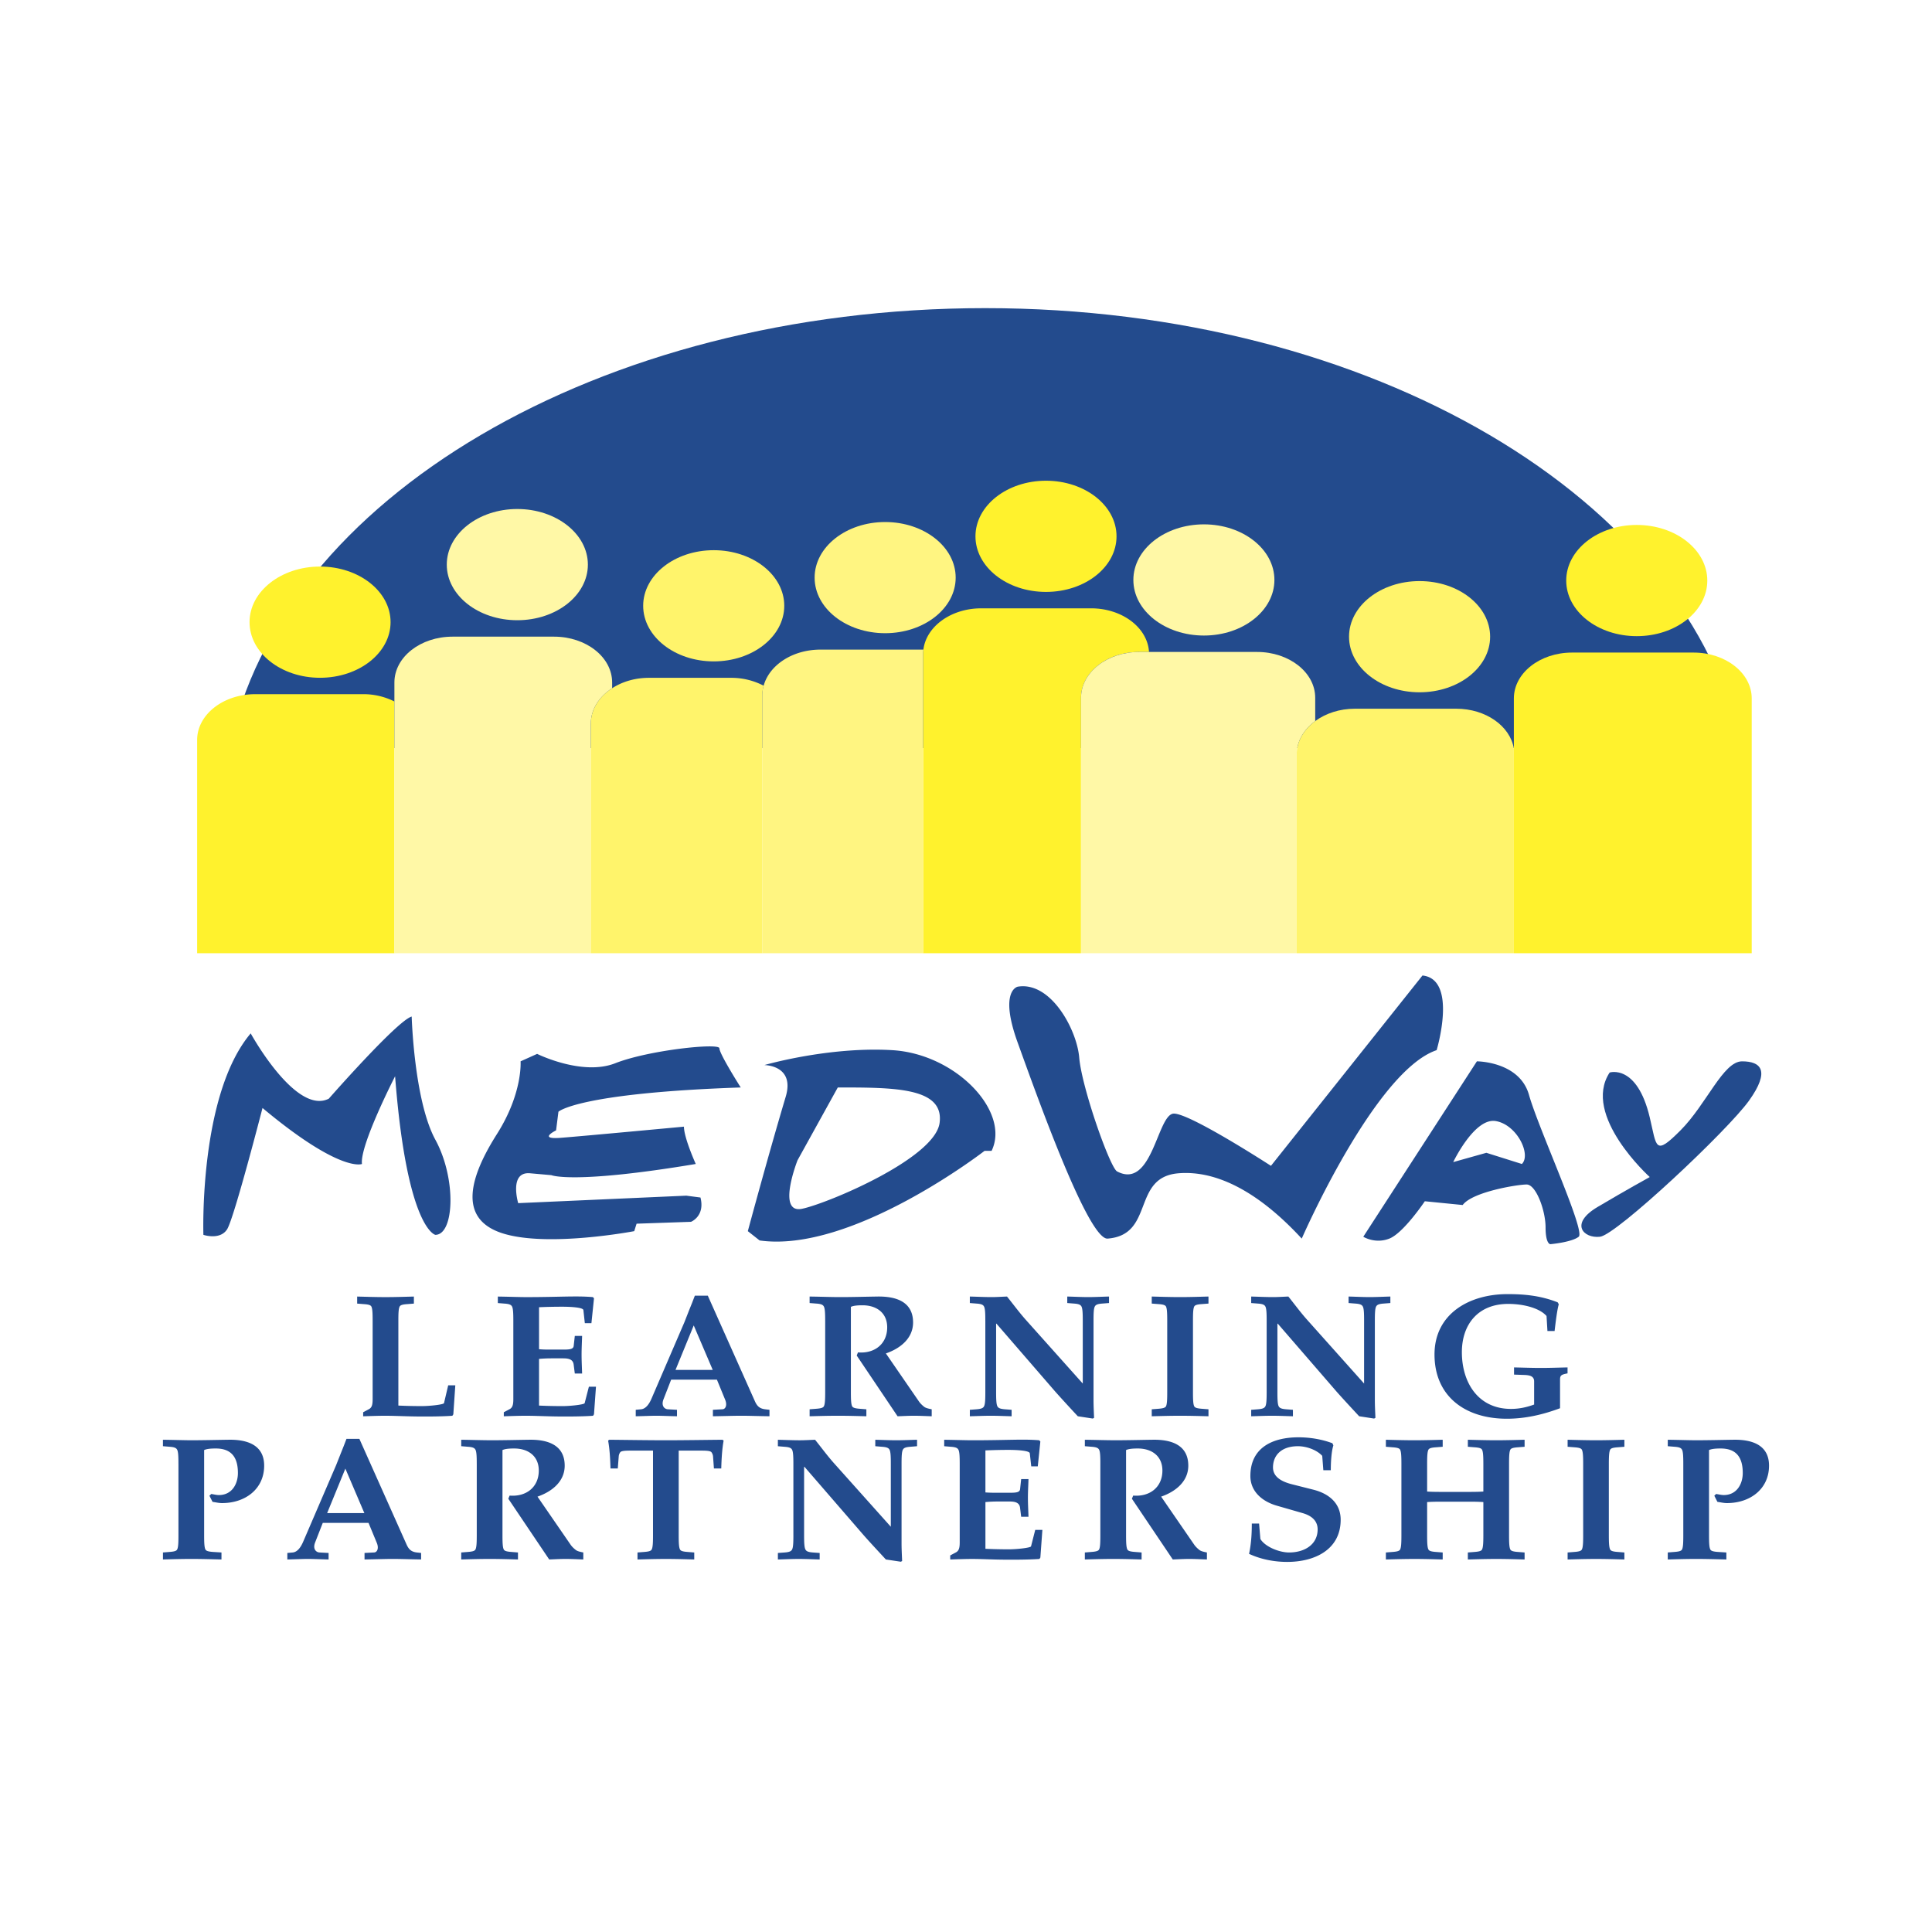 <svg xmlns="http://www.w3.org/2000/svg" width="2500" height="2500" viewBox="0 0 192.756 192.756"><g fill-rule="evenodd" clip-rule="evenodd"><path fill="#fff" d="M0 0h192.756v192.756H0V0z"/><path d="M173.666 74.635c-4.902-24.771-36.777-43.892-75.375-43.892-38.596 0-70.471 19.121-75.378 43.892h150.753z" fill="#234b8d"/><path d="M24.897 62.07c0-3.061 3.145-5.545 7.03-5.545 3.892 0 7.041 2.484 7.041 5.545 0 3.064-3.149 5.552-7.041 5.552-3.885 0-7.03-2.487-7.03-5.552z" fill="#fff22d"/><path d="M44.575 56.333c0-3.065 3.146-5.549 7.037-5.549 3.886 0 7.04 2.484 7.04 5.549 0 3.064-3.154 5.547-7.04 5.547-3.891 0-7.037-2.483-7.037-5.547z" fill="#fff8a6"/><path d="M64.17 60.439c0-3.063 3.153-5.546 7.039-5.546 3.888 0 7.037 2.483 7.037 5.546 0 3.065-3.149 5.548-7.037 5.548-3.885 0-7.039-2.483-7.039-5.548z" fill="#fff46b"/><path d="M81.275 57.63c0-3.064 3.151-5.547 7.037-5.547 3.885 0 7.036 2.482 7.036 5.547 0 3.062-3.151 5.544-7.036 5.544-3.886 0-7.037-2.482-7.037-5.544z" fill="#fff581"/><path d="M97.322 53.51c0-3.064 3.152-5.548 7.037-5.548 3.889 0 7.037 2.483 7.037 5.548s-3.148 5.546-7.037 5.546c-3.884 0-7.037-2.481-7.037-5.546z" fill="#fff22d"/><path d="M113.076 57.862c0-3.065 3.15-5.547 7.041-5.547 3.881 0 7.031 2.481 7.031 5.547 0 3.062-3.15 5.546-7.031 5.546-3.89.001-7.041-2.483-7.041-5.546z" fill="#fff8a6"/><path d="M134.594 63.523c0-3.062 3.148-5.548 7.035-5.548 3.891 0 7.041 2.486 7.041 5.548 0 3.064-3.15 5.547-7.041 5.547-3.887 0-7.035-2.483-7.035-5.547z" fill="#fff46b"/><path d="M156.262 57.925c0-3.066 3.15-5.551 7.037-5.551s7.039 2.485 7.039 5.551c0 3.062-3.152 5.544-7.039 5.544s-7.037-2.482-7.037-5.544z" fill="#fff22d"/><path d="M39.746 140.234c.767.035 1.549.052 2.331.052.84 0 2.184-.154 2.221-.295l.419-1.778h.709l-.198 2.894-.093.144c-1.182.089-3.293.089-4.479.051-.745-.018-1.492-.051-2.239-.051-.765 0-1.508.033-2.185.051v-.401l.585-.314c.291-.157.361-.453.361-.995v-7.823c0-.731-.018-1.204-.126-1.414-.071-.141-.273-.211-.745-.242l-.673-.053v-.702c.745.017 1.747.055 2.838.055 1.074 0 2.077-.038 2.822-.055v.702l-.674.053c-.472.031-.674.102-.745.242-.114.21-.13.683-.13 1.414v8.465h.001zM53.78 134.611c.419.038.823.038 1.223.038h1.195c.638 0 1.006-.038 1.039-.37l.111-.993h.729c-.018.63-.053 1.242-.053 1.869 0 .629.035 1.257.053 1.884h-.729l-.111-.87c-.053-.491-.401-.646-1.039-.646h-1.195c-.4 0-.804.017-1.223.053v4.659c.765.035 1.549.052 2.33.052.84 0 2.185-.154 2.221-.295l.423-1.641h.707l-.199 2.756-.091.144c-1.181.089-3.298.089-4.479.051-.747-.018-1.491-.051-2.24-.051-.765 0-1.51.033-2.188.051v-.401l.589-.314c.29-.157.362-.453.362-.995v-7.823c0-.731-.02-1.204-.127-1.414-.088-.174-.273-.262-.751-.295l-.668-.053v-.649c1.201.017 2.129.055 2.839.055 1.713 0 2.95-.038 3.989-.055 1.018-.017 1.817-.017 2.659.055l.107.122-.257 2.48h-.657l-.144-1.31c-.035-.262-1.254-.333-2.094-.333-.78 0-1.565.016-2.33.051v4.188h-.001zM66.961 137.648l-.763 1.959c-.257.662.105.978.432.997l.913.052v.645c-.873-.018-1.527-.051-2.055-.051-.529 0-1.188.033-2.06.051v-.645l.544-.052c.475-.053.804-.541 1.024-1.05l3.292-7.646.472-1.205.29-.718.275-.715h1.293l4.713 10.562c.202.437.437.701 1.001.771l.439.052v.645c-1.221-.018-2.114-.051-2.823-.051-.707 0-1.62.033-2.821.051v-.645l.966-.052c.291-.02.485-.403.251-.965l-.817-1.991h-4.566v.001zm.436-.973h3.712l-1.895-4.437-1.817 4.437zM82.328 131.767c0-.731-.02-1.204-.131-1.414-.091-.174-.272-.262-.745-.295l-.677-.053v-.649c1.201.017 2.129.055 3.06.055 1.239 0 2.458-.038 3.695-.055 1.859-.033 3.568.509 3.568 2.586 0 1.538-1.202 2.568-2.713 3.09l3.295 4.786c.13.19.326.384.528.541.164.122.4.176.749.246v.696c-.585-.018-1.188-.051-1.768-.051-.543 0-1.091.033-1.638.051l-4.076-6.06.125-.312c1.676.138 2.916-.855 2.916-2.5 0-1.43-1.042-2.2-2.46-2.2-.381 0-.872.018-1.163.157v8.506c0 .731.02 1.204.128 1.414.072.138.271.21.745.246l.672.053v.696c-.743-.018-1.746-.051-2.823-.051-1.091 0-2.09.033-2.839.051v-.696l.677-.053c.472-.036.67-.108.745-.246.111-.21.131-.683.131-1.414v-7.125h-.001zM98.305 131.767c0-.731-.018-1.204-.129-1.414-.088-.174-.268-.262-.746-.295l-.67-.053v-.649c.727.017 1.456.055 2.184.055.506 0 1.02-.038 1.527-.055.621.771 1.221 1.589 1.875 2.323l5.682 6.357v-6.27c0-.731-.02-1.204-.127-1.414-.094-.174-.273-.262-.744-.295l-.676-.053v-.649c.689.017 1.402.055 2.092.055.695 0 1.381-.038 2.074-.055v.649l-.674.053c-.471.033-.654.121-.744.295-.111.21-.127.683-.127 1.414v7.926c0 .613.035 1.242.055 1.766l-.127.071-1.496-.229a152.344 152.344 0 0 1-2.221-2.425l-5.896-6.812h-.035v6.828c0 .731.02 1.204.127 1.414.092.175.273.262.748.299l.672.052v.645c-.691-.018-1.385-.051-2.072-.051-.695 0-1.404.033-2.096.051v-.645l.67-.052c.479-.037.658-.124.746-.299.111-.21.129-.683.129-1.414v-7.124h-.001zM119.023 138.892c0 .731.018 1.204.125 1.414.07.138.273.21.748.246l.674.053v.696c-.746-.018-1.752-.051-2.822-.051-1.09 0-2.094.033-2.838.051v-.696l.672-.053c.473-.036.672-.108.75-.246.104-.21.123-.683.123-1.414v-7.125c0-.731-.02-1.204-.123-1.414-.078-.141-.277-.211-.75-.242l-.672-.053v-.702c.744.017 1.748.055 2.838.055 1.07 0 2.076-.038 2.822-.055v.702l-.674.053c-.475.031-.678.102-.748.242-.107.21-.125.683-.125 1.414v7.125zM126.375 131.767c0-.731-.02-1.204-.127-1.414-.092-.174-.271-.262-.746-.295l-.67-.053v-.649c.723.017 1.453.055 2.182.055.508 0 1.018-.038 1.527-.055.619.771 1.219 1.589 1.875 2.323l5.68 6.357v-6.27c0-.731-.016-1.204-.127-1.414-.094-.174-.275-.262-.746-.295l-.674-.053v-.649c.691.017 1.404.055 2.094.055.695 0 1.385-.038 2.074-.055v.649l-.674.053c-.473.033-.654.121-.746.295-.109.21-.127.683-.127 1.414v7.926c0 .613.037 1.242.057 1.766l-.131.071-1.492-.229c-.744-.802-1.51-1.624-2.223-2.425l-5.895-6.812h-.037v6.828c0 .731.018 1.204.127 1.414.092.175.273.262.748.299l.672.052v.645c-.689-.018-1.381-.051-2.074-.051s-1.404.033-2.09.051v-.645l.67-.052c.475-.037.654-.124.746-.299.107-.21.127-.683.127-1.414v-7.124zM155.646 140.499c-1.674.627-3.441 1.048-5.312 1.048-4.154 0-7.213-2.234-7.213-6.411 0-4.015 3.406-6.022 7.285-6.022 1.652 0 3.273.14 5.004.82l.109.192c-.18.627-.326 1.92-.418 2.671h-.713l-.09-1.5c-.711-.807-2.328-1.206-3.82-1.206-3.027 0-4.627 2.063-4.627 4.816 0 3.024 1.619 5.66 4.898 5.66.801 0 1.547-.156 2.311-.436v-2.307c0-.541-.453-.629-1.039-.646l-.965-.033v-.718c.895.019 1.789.052 2.678.052.893 0 1.766-.033 2.66-.052v.594c-.619.124-.748.189-.748.626v2.852zM17.802 146.053c0-.731-.017-1.204-.128-1.414-.091-.174-.273-.263-.745-.295l-.672-.056v-.644c1.199.017 2.126.05 2.837.05 1.237 0 2.458-.033 3.694-.05 1.859-.036 3.568.506 3.568 2.585 0 2.322-1.873 3.734-4.206 3.734-.326 0-.667-.086-.944-.122l-.312-.611.185-.176c.253.036.508.107.763.107 1.297 0 1.894-1.102 1.894-2.201 0-1.434-.544-2.444-2.203-2.444-.379 0-.873.018-1.166.157v8.504c0 .731.02 1.203.127 1.413.075.143.276.211.748.246l.854.054v.698c-.921-.02-1.924-.053-3.001-.053-1.095 0-2.094.033-2.837.053v-.698l.672-.054c.472-.035.674-.104.745-.246.111-.21.128-.682.128-1.413v-7.124h-.001zM32.203 151.938l-.764 1.955c-.257.664.107.979.436.997l.909.049v.649c-.873-.02-1.527-.053-2.055-.053-.531 0-1.185.033-2.061.053v-.649l.55-.049c.472-.054.8-.545 1.019-1.047l3.292-7.649.478-1.206.287-.718.274-.714h1.288l4.718 10.562c.202.438.439.702 1 .771l.441.049v.649c-1.224-.02-2.112-.053-2.824-.053-.707 0-1.62.033-2.821.053v-.649l.964-.049c.292-.018.492-.403.257-.964l-.823-1.988h-4.565v.001zm.437-.977h3.712l-1.895-4.437-1.817 4.437zM47.566 146.053c0-.731-.02-1.204-.13-1.414-.091-.174-.272-.263-.743-.295l-.676-.056v-.644c1.201.017 2.13.05 3.057.05 1.24 0 2.461-.033 3.698-.05 1.855-.036 3.568.506 3.568 2.585 0 1.535-1.201 2.565-2.714 3.09l3.295 4.784c.129.193.328.384.53.541.162.121.397.177.745.246v.698c-.583-.02-1.181-.053-1.764-.053-.547 0-1.093.033-1.638.053l-4.079-6.06.13-.314c1.671.138 2.91-.855 2.91-2.496 0-1.434-1.037-2.202-2.458-2.202-.384 0-.875.018-1.165.157v8.504c0 .731.019 1.203.127 1.413.075.143.273.211.749.246l.67.054v.698c-.747-.02-1.747-.053-2.822-.053-1.088 0-2.093.033-2.839.053v-.698l.676-.054c.47-.035.669-.104.743-.246.11-.21.13-.682.13-1.413v-7.124zM67.714 153.178c0 .731.02 1.203.13 1.413.072.143.273.211.746.246l.675.054v.698c-.746-.02-1.746-.053-2.823-.053-1.091 0-2.096.033-2.839.053v-.698l.674-.054c.475-.035.671-.104.743-.246.111-.21.13-.682.13-1.413v-8.45h-2.13c-.492 0-1 0-1.13.154a.78.78 0 0 0-.159.419l-.094 1.208h-.727c-.036-1.135-.091-1.941-.237-2.781l.11-.083c1.906.017 3.803.05 5.642.05 1.854 0 3.75-.033 5.659-.05l.111.083c-.144.84-.202 1.646-.235 2.781h-.732l-.088-1.208a.796.796 0 0 0-.164-.419c-.133-.154-.638-.154-1.13-.154h-2.132v8.45zM79.157 153.178c0 .731-.022 1.203-.129 1.413-.092.175-.274.266-.747.3l-.671.049v.649c.691-.02 1.4-.053 2.088-.053.693 0 1.384.033 2.08.053v-.649l-.674-.049c-.473-.034-.657-.125-.746-.3-.111-.21-.133-.682-.133-1.413v-6.829h.042l5.896 6.812c.707.803 1.476 1.621 2.22 2.428l1.494.224.128-.069c-.018-.522-.056-1.152-.056-1.762v-7.929c0-.731.02-1.204.129-1.414.088-.174.271-.263.744-.295l.674-.056v-.644c-.691.017-1.385.05-2.075.05-.691 0-1.403-.033-2.093-.05v.644l.672.056c.475.032.658.121.749.295.111.21.129.683.129 1.414v6.27l-5.683-6.354c-.654-.735-1.254-1.556-1.873-2.323-.511.017-1.021.05-1.529.05-.729 0-1.458-.033-2.183-.05v.644l.671.056c.473.032.655.121.747.295.106.21.129.683.129 1.414v7.123zM98.316 148.899c.418.033.818.033 1.221.033h1.201c.637 0 1.004-.033 1.037-.365l.107-.996h.73c-.018.627-.057 1.24-.057 1.869 0 .63.039 1.257.057 1.887h-.73l-.107-.872c-.053-.491-.4-.649-1.037-.649h-1.201c-.402 0-.803.017-1.221.056v4.661c.766.035 1.547.053 2.332.053.836 0 2.188-.157 2.219-.299l.418-1.64h.713l-.201 2.759-.092.141c-1.182.086-3.295.086-4.477.053-.748-.02-1.498-.053-2.24-.053-.765 0-1.511.033-2.185.053v-.404l.583-.312c.288-.16.365-.455.365-.997v-7.823c0-.731-.02-1.204-.13-1.414-.091-.174-.273-.263-.745-.295l-.674-.056v-.644c1.204.017 2.132.05 2.84.05 1.707 0 2.947-.033 3.986-.05 1.02-.019 1.82-.019 2.656.05l.111.124-.256 2.479h-.652l-.146-1.31c-.041-.261-1.258-.333-2.094-.333-.785 0-1.566.019-2.332.052v4.192h.001zM109.783 146.053c0-.731-.016-1.204-.125-1.414-.09-.174-.279-.263-.75-.295l-.672-.056v-.644c1.201.017 2.129.05 3.061.05 1.236 0 2.455-.033 3.691-.05 1.859-.036 3.568.506 3.568 2.585 0 1.535-1.201 2.565-2.709 3.09l3.293 4.784c.129.193.33.384.527.541.162.121.402.177.748.246v.698c-.586-.02-1.186-.053-1.768-.053-.547 0-1.094.033-1.639.053l-4.078-6.06.129-.314c1.678.138 2.914-.855 2.914-2.496 0-1.434-1.039-2.202-2.457-2.202-.383 0-.877.018-1.168.157v8.504c0 .731.02 1.203.129 1.413.074.143.271.211.748.246l.672.054v.698c-.746-.02-1.748-.053-2.82-.053-1.094 0-2.096.033-2.842.053v-.698l.672-.054c.471-.035.676-.104.75-.246.109-.21.125-.682.125-1.413v-7.124h.001zM125.619 152.007l.129 1.538c.494.801 1.912 1.346 2.859 1.346 1.545 0 2.854-.787 2.854-2.307 0-.752-.471-1.328-1.504-1.623l-2.553-.735c-1.529-.437-2.654-1.464-2.654-2.966 0-2.795 2.16-3.86 4.805-3.86 1.123 0 2.326.193 3.381.594l.094.213c-.18.557-.256 1.567-.256 2.476h-.744l-.111-1.433c-.545-.594-1.566-.961-2.42-.961-1.691 0-2.492.944-2.492 2.115 0 .784.582 1.361 1.93 1.692l2.074.524c1.676.418 2.748 1.432 2.748 3.006 0 2.965-2.566 4.206-5.334 4.206-1.312 0-2.643-.263-3.805-.804.219-1.031.273-2.024.273-3.021h.726zM142.385 148.812c.273.018.619.035 1.475.035h2.66c.855 0 1.201-.018 1.475-.035v-2.759c0-.731-.021-1.204-.131-1.414-.072-.14-.27-.209-.746-.242l-.67-.053v-.699c.746.017 1.748.05 2.836.05 1.074 0 2.076-.033 2.826-.05v.699l-.678.053c-.469.033-.674.103-.746.242-.107.21-.127.683-.127 1.414v7.125c0 .731.02 1.203.127 1.413.072.143.277.211.746.246l.678.054v.698c-.75-.02-1.752-.053-2.826-.053-1.088 0-2.09.033-2.836.053v-.698l.67-.054c.477-.035.674-.104.746-.246.109-.21.131-.682.131-1.413v-3.316c-.273-.02-.619-.039-1.475-.039h-2.66c-.855 0-1.201.02-1.475.039v3.316c0 .731.02 1.203.129 1.413.072.143.273.211.746.246l.678.054v.698c-.75-.02-1.756-.053-2.826-.053-1.09 0-2.096.033-2.842.053v-.698l.674-.054c.477-.035.674-.104.748-.246.107-.21.127-.682.127-1.413v-7.125c0-.731-.02-1.204-.127-1.414-.074-.14-.271-.209-.748-.242l-.674-.053v-.699c.746.017 1.752.05 2.842.05 1.07 0 2.076-.033 2.826-.05v.699l-.678.053c-.473.033-.674.103-.746.242-.109.21-.129.683-.129 1.414v2.759zM160.514 153.178c0 .731.023 1.203.131 1.413.072.143.273.211.75.246l.67.054v.698c-.746-.02-1.746-.053-2.82-.053-1.092 0-2.096.033-2.844.053v-.698l.676-.054c.475-.035.674-.104.746-.246.111-.21.131-.682.131-1.413v-7.125c0-.731-.02-1.204-.131-1.414-.072-.14-.271-.209-.746-.242l-.676-.053v-.699c.748.017 1.752.05 2.844.05 1.074 0 2.074-.033 2.82-.05v.699l-.67.053c-.477.033-.678.103-.75.242-.107.21-.131.683-.131 1.414v7.125zM167.943 146.053c0-.731-.018-1.204-.127-1.414-.092-.174-.271-.263-.746-.295l-.676-.056v-.644c1.203.017 2.135.05 2.842.05 1.238 0 2.459-.033 3.695-.05 1.855-.036 3.566.506 3.566 2.585 0 2.322-1.875 3.734-4.203 3.734-.328 0-.672-.086-.947-.122l-.309-.611.18-.176c.254.036.514.107.764.107 1.293 0 1.893-1.102 1.893-2.201 0-1.434-.543-2.444-2.201-2.444-.383 0-.871.018-1.164.157v8.504c0 .731.018 1.203.129 1.413.07.143.273.211.746.246l.855.054v.698c-.93-.02-1.93-.053-3.004-.053-1.094 0-2.098.033-2.842.053v-.698l.676-.054c.475-.035.672-.104.746-.246.109-.21.127-.682.127-1.413v-7.124zM20.293 123.2s-.469-13.96 4.719-20.099c0 0 4.494 8.188 7.794 6.514 0 0 6.854-7.817 8.268-8.193 0 0 .238 8.379 2.361 12.286 2.13 3.91 1.886 9.492 0 9.492 0 0-2.834-.552-4.016-15.821 0 0-3.537 6.891-3.306 8.752 0 0-2.126.927-9.922-5.587 0 0-2.83 10.985-3.532 12.104-.715 1.113-2.366.552-2.366.552zM51.938 105.89s.237 3.165-2.362 7.261c-2.598 4.096-4.012 8.376.472 9.868 4.485 1.487 13.229-.186 13.229-.186l.235-.745 5.43-.187s1.418-.558.944-2.424l-1.414-.185-16.772.746s-.941-3.164 1.183-2.98l2.125.188s2.127.933 14.408-1.115c0 0-1.179-2.61-1.179-3.724 0 0-9.925.929-12.287 1.113-2.361.188-.47-.743-.47-.743l.235-1.858s1.892-1.864 18.188-2.422c0 0-2.129-3.35-2.129-3.908 0-.561-7.083.186-10.393 1.492-3.302 1.298-7.792-.934-7.792-.934l-1.651.743zM89.016 104.774c-6.374-.372-12.754 1.489-12.754 1.489s3.074 0 2.127 3.165c-1.744 5.843-3.778 13.404-3.778 13.404l1.176.928c9.215 1.304 22.441-8.938 22.441-8.938h.703c1.893-3.903-3.536-9.675-9.915-10.048zm4.728 7.261c-.475 3.537-11.102 8.003-13.706 8.562-2.594.561-.467-4.839-.467-4.839l4.016-7.261c5.663 0 10.629 0 10.157 3.538zM101.537 98.442s-1.893.373 0 5.586c1.885 5.212 7.035 19.697 8.973 19.547 4.721-.375 2.363-6.142 7.084-6.518 2.312-.182 6.611.376 12.281 6.518 0 0 7.287-16.713 13.459-18.801 0 0 2.131-7.078-1.414-7.448l-15.117 18.989s-8.027-5.211-9.682-5.211c-1.658 0-2.123 7.633-5.668 5.77-.709-.373-3.525-8.36-3.779-11.356-.233-2.793-2.834-7.631-6.137-7.076zM152.549 109.24c-.947-3.351-5.199-3.351-5.199-3.351l-11.334 17.501s1.18.743 2.6.185c1.416-.557 3.539-3.726 3.539-3.726l3.779.376c.947-1.303 5.432-2.047 6.379-2.047.941 0 1.889 2.604 1.889 4.279 0 1.676.473 1.676.473 1.676s2.125-.185 2.834-.743c.704-.557-4.021-10.8-4.96-14.15zm-.711 6.891l-3.543-1.116-3.307.928s2.127-4.468 4.254-4.093c2.123.374 3.543 3.349 2.596 4.281z" fill="#234b8d"/><path d="M160.594 107.007s2.725-.887 4 4.468c.711 2.979.469 3.909 3.068 1.303 2.602-2.606 4.256-6.888 6.141-6.888 1.893 0 2.834.931.705 3.911-2.123 2.977-13.221 13.399-14.875 13.59-1.656.185-3.072-1.303-.234-2.976 2.83-1.678 5.195-2.981 5.195-2.981s-6.813-6.145-4-10.427z" fill="#234b8d"/><path d="M108.852 60.693H97.896c-3.007 0-5.484 1.808-5.768 4.119-.02.15-.027.3-.027.45v29.84h15.754V69.616c0-2.524 2.596-4.57 5.797-4.57h.984c-.142-2.423-2.671-4.353-5.784-4.353zM39.351 69.986a6.914 6.914 0 0 0-3.138-.729H25.471c-3.203 0-5.802 2.046-5.802 4.57v21.276h19.682V69.986z" fill="#fff22d"/><path d="M55.274 63.519H45.155c-3.209 0-5.805 2.043-5.805 4.57v27.014h19.596V72.197c0-1.427.831-2.698 2.127-3.532v-.575c.001-2.528-2.596-4.571-5.799-4.571z" fill="#fff8a6"/><path d="M72.932 67.626h-8.185c-1.395 0-2.67.388-3.672 1.039-1.296.834-2.127 2.105-2.127 3.532v22.906h17.103V69.384c0-.333.053-.658.14-.97a6.955 6.955 0 0 0-3.259-.788z" fill="#fff46b"/><path d="M81.855 64.812c-2.784 0-5.101 1.542-5.666 3.602a3.65 3.65 0 0 0-.14.97v25.719h16.052v-29.84c0-.15.008-.3.027-.45H81.855v-.001z" fill="#fff581"/><path d="M125.422 65.046h-11.77c-3.201 0-5.797 2.045-5.797 4.57v25.487h21.516V75.279c0-1.317.713-2.507 1.848-3.337v-2.326c0-2.524-2.596-4.57-5.797-4.57z" fill="#fff8a6"/><path d="M145.293 70.709h-10.119c-1.531 0-2.916.469-3.955 1.233-1.135.83-1.848 2.02-1.848 3.337v19.824h21.668V74.687c-.369-2.245-2.797-3.978-5.746-3.978z" fill="#fff46b"/><path d="M168.969 65.107h-12.127c-3.207 0-5.803 2.051-5.803 4.57v25.425h23.73V69.678c.001-2.52-2.597-4.571-5.8-4.571z" fill="#fff22d"/></g></svg>